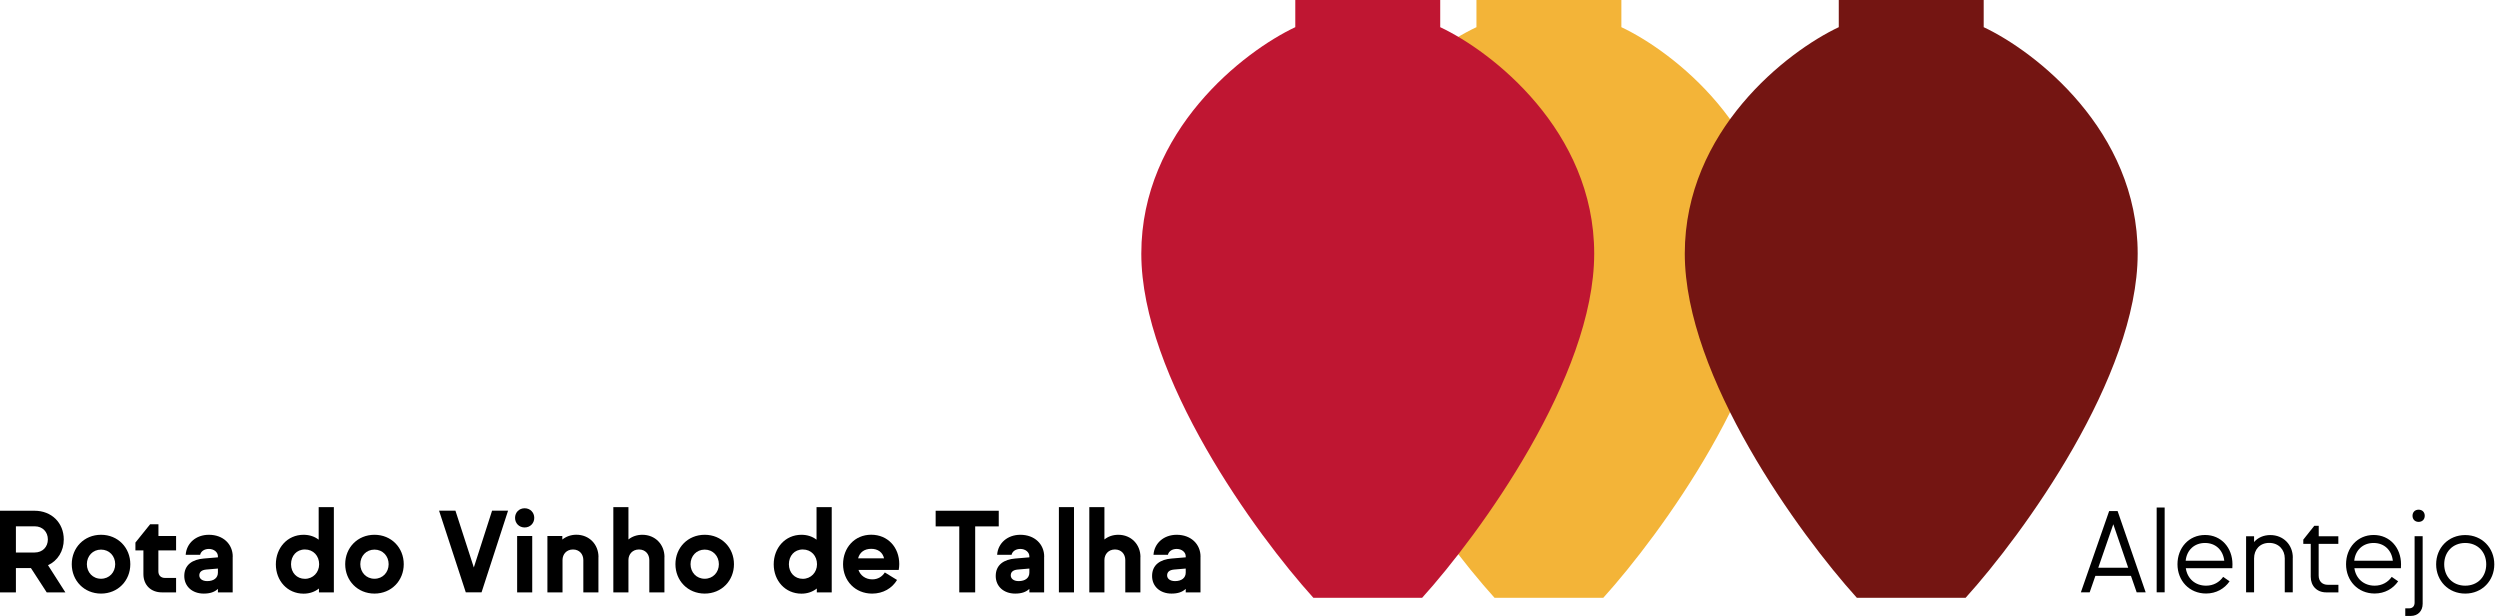 <svg width="138" height="34" viewBox="0 0 138 34" fill="none" xmlns="http://www.w3.org/2000/svg">
<g clip-path="url(#clip0_237_190)">
<path d="M89.5 1.5V0H81.5V1.5C78.667 2.833 73 7.2 73 14C73 20.8 79.333 29.5 82.5 33H88.5C91.667 29.5 98 20.8 98 14C98 7.2 92.333 2.833 89.5 1.5Z" fill="#F3B438"/>
<path d="M0.878 31.358V32.7H0V28.193H1.905C2.85 28.193 3.52 28.86 3.52 29.779C3.52 30.421 3.183 30.954 2.65 31.199L3.609 32.7H2.579L1.708 31.358H0.878ZM0.878 30.498H1.916C2.346 30.498 2.642 30.194 2.642 29.776C2.642 29.357 2.346 29.053 1.923 29.053H0.878V30.498Z" fill="black"/>
<path d="M5.577 29.52C6.511 29.52 7.193 30.235 7.193 31.143C7.193 32.051 6.511 32.766 5.577 32.766C4.643 32.766 3.961 32.051 3.961 31.143C3.961 30.235 4.643 29.52 5.577 29.52ZM5.577 31.947C6.033 31.947 6.359 31.595 6.359 31.143C6.359 30.691 6.033 30.338 5.577 30.338C5.121 30.338 4.795 30.691 4.795 31.143C4.795 31.595 5.121 31.947 5.577 31.947Z" fill="black"/>
<path d="M8.742 29.586H9.72V30.383H8.742V31.539C8.742 31.762 8.883 31.902 9.105 31.902H9.72V32.699H8.935C8.334 32.699 7.916 32.299 7.916 31.691V30.383H7.475V29.949L8.286 28.941H8.746V29.582L8.742 29.586Z" fill="black"/>
<path d="M12.844 30.728V32.699H12.029V32.506C11.84 32.684 11.592 32.766 11.247 32.766C10.61 32.766 10.172 32.366 10.172 31.795C10.172 31.165 10.639 30.88 11.247 30.831L12.029 30.765V30.709C12.029 30.476 11.807 30.301 11.532 30.301C11.28 30.301 11.091 30.431 11.047 30.624H10.25C10.295 29.986 10.813 29.52 11.532 29.52C12.314 29.52 12.848 30.031 12.848 30.731L12.844 30.728ZM12.029 31.606V31.384L11.384 31.439C11.114 31.465 11.002 31.587 11.002 31.762C11.002 31.936 11.154 32.077 11.44 32.077C11.803 32.077 12.029 31.899 12.029 31.606Z" fill="black"/>
<path d="M18.429 27.993V32.7H17.606V32.485C17.384 32.663 17.095 32.77 16.758 32.77C15.861 32.77 15.227 32.055 15.227 31.151C15.227 30.246 15.861 29.52 16.758 29.52C17.084 29.52 17.373 29.62 17.591 29.791V27.993H18.429ZM17.617 31.147C17.617 30.684 17.299 30.331 16.832 30.331C16.365 30.331 16.065 30.684 16.065 31.147C16.065 31.61 16.383 31.951 16.832 31.951C17.28 31.951 17.617 31.599 17.617 31.147Z" fill="black"/>
<path d="M20.671 29.52C21.605 29.52 22.287 30.235 22.287 31.143C22.287 32.051 21.605 32.766 20.671 32.766C19.737 32.766 19.055 32.051 19.055 31.143C19.055 30.235 19.737 29.52 20.671 29.52ZM20.671 31.947C21.127 31.947 21.453 31.595 21.453 31.143C21.453 30.691 21.127 30.338 20.671 30.338C20.215 30.338 19.889 30.691 19.889 31.143C19.889 31.595 20.215 31.947 20.671 31.947Z" fill="black"/>
<path d="M28.045 28.189L26.582 32.696H25.711L24.236 28.189H25.14L26.155 31.325L27.163 28.189H28.049H28.045Z" fill="black"/>
<path d="M28.961 28.056C29.268 28.056 29.491 28.289 29.491 28.586C29.491 28.882 29.268 29.116 28.961 29.116C28.653 29.116 28.431 28.882 28.431 28.586C28.431 28.289 28.653 28.056 28.961 28.056ZM29.379 32.699H28.546V29.586H29.379V32.699Z" fill="black"/>
<path d="M33.033 30.754V32.7H32.2V30.914C32.2 30.591 31.985 30.332 31.629 30.332C31.273 30.332 31.051 30.591 31.051 30.914V32.7H30.217V29.587H31.04V29.783C31.247 29.617 31.514 29.517 31.814 29.517C32.522 29.517 33.037 30.047 33.037 30.751L33.033 30.754Z" fill="black"/>
<path d="M36.676 30.754V32.7H35.842V30.913C35.842 30.591 35.627 30.331 35.272 30.331C34.916 30.331 34.69 30.591 34.69 30.913V32.7H33.856V27.993H34.69V29.779C34.894 29.613 35.157 29.52 35.457 29.52C36.165 29.52 36.68 30.05 36.68 30.754H36.676Z" fill="black"/>
<path d="M38.9 29.52C39.834 29.52 40.515 30.235 40.515 31.143C40.515 32.051 39.834 32.766 38.9 32.766C37.966 32.766 37.284 32.051 37.284 31.143C37.284 30.235 37.966 29.52 38.9 29.52ZM38.9 31.947C39.355 31.947 39.682 31.595 39.682 31.143C39.682 30.691 39.355 30.338 38.9 30.338C38.444 30.338 38.118 30.691 38.118 31.143C38.118 31.595 38.444 31.947 38.9 31.947Z" fill="black"/>
<path d="M45.911 27.993V32.7H45.088V32.485C44.866 32.663 44.577 32.77 44.24 32.77C43.343 32.77 42.709 32.055 42.709 31.151C42.709 30.246 43.343 29.52 44.24 29.52C44.566 29.52 44.855 29.62 45.073 29.791V27.993H45.911ZM45.099 31.147C45.099 30.684 44.781 30.331 44.314 30.331C43.847 30.331 43.547 30.684 43.547 31.147C43.547 31.61 43.865 31.951 44.314 31.951C44.762 31.951 45.099 31.599 45.099 31.147Z" fill="black"/>
<path d="M47.389 31.462C47.493 31.77 47.782 31.981 48.153 31.981C48.468 31.981 48.701 31.822 48.842 31.599L49.517 32.014C49.246 32.47 48.749 32.767 48.142 32.767C47.208 32.767 46.537 32.062 46.537 31.147C46.537 30.232 47.175 29.517 48.09 29.517C49.005 29.517 49.639 30.21 49.639 31.136C49.639 31.247 49.628 31.358 49.609 31.462H47.389ZM48.801 30.821C48.72 30.48 48.453 30.295 48.093 30.295C47.719 30.295 47.456 30.48 47.367 30.821H48.801Z" fill="black"/>
<path d="M51.648 29.057V28.193H55.131V29.057H53.83V32.7H52.952V29.057H51.648Z" fill="black"/>
<path d="M57.636 30.728V32.699H56.821V32.506C56.632 32.684 56.383 32.766 56.039 32.766C55.401 32.766 54.964 32.366 54.964 31.795C54.964 31.165 55.431 30.88 56.039 30.831L56.821 30.765V30.709C56.821 30.476 56.598 30.301 56.324 30.301C56.072 30.301 55.883 30.431 55.839 30.624H55.042C55.086 29.986 55.609 29.52 56.324 29.52C57.106 29.52 57.64 30.031 57.64 30.731L57.636 30.728ZM56.821 31.606V31.384L56.176 31.439C55.905 31.465 55.794 31.587 55.794 31.762C55.794 31.936 55.946 32.077 56.231 32.077C56.595 32.077 56.821 31.899 56.821 31.606Z" fill="black"/>
<path d="M58.451 27.993H59.285V32.7H58.451V27.993Z" fill="black"/>
<path d="M62.95 30.754V32.7H62.116V30.913C62.116 30.591 61.901 30.331 61.546 30.331C61.19 30.331 60.964 30.591 60.964 30.913V32.7H60.13V27.993H60.964V29.779C61.168 29.613 61.431 29.52 61.731 29.52C62.439 29.52 62.954 30.05 62.954 30.754H62.95Z" fill="black"/>
<path d="M66.267 30.728V32.699H65.452V32.506C65.263 32.684 65.014 32.766 64.67 32.766C64.032 32.766 63.595 32.366 63.595 31.795C63.595 31.165 64.062 30.88 64.67 30.831L65.452 30.765V30.709C65.452 30.476 65.229 30.301 64.955 30.301C64.703 30.301 64.514 30.431 64.469 30.624H63.673C63.717 29.986 64.24 29.52 64.955 29.52C65.737 29.52 66.27 30.031 66.27 30.731L66.267 30.728ZM65.452 31.606V31.384L64.807 31.439C64.536 31.465 64.425 31.587 64.425 31.762C64.425 31.936 64.577 32.077 64.862 32.077C65.225 32.077 65.452 31.899 65.452 31.606Z" fill="black"/>
<path d="M117.629 31.788H115.665L115.35 32.696H114.864L116.425 28.212H116.892L118.441 32.696H117.944L117.629 31.788ZM117.477 31.34L116.654 28.938L115.824 31.34H117.477Z" fill="black"/>
<path d="M119.048 28.015H119.489V32.696H119.048V28.015Z" fill="black"/>
<path d="M123.225 31.365H120.657C120.738 31.932 121.168 32.329 121.776 32.329C122.18 32.329 122.513 32.14 122.717 31.843L123.073 32.088C122.795 32.492 122.335 32.762 121.776 32.762C120.849 32.762 120.197 32.055 120.197 31.147C120.197 30.239 120.823 29.531 121.72 29.531C122.617 29.531 123.232 30.239 123.232 31.147C123.232 31.221 123.232 31.288 123.225 31.362V31.365ZM120.649 30.954H122.78C122.713 30.365 122.306 29.972 121.716 29.972C121.127 29.972 120.708 30.365 120.649 30.954Z" fill="black"/>
<path d="M126.56 30.78V32.696H126.119V30.821C126.119 30.343 125.782 29.968 125.259 29.968C124.737 29.968 124.425 30.343 124.425 30.821V32.696H123.984V29.602H124.425V29.92C124.633 29.679 124.948 29.535 125.322 29.535C126.041 29.535 126.564 30.068 126.564 30.784L126.56 30.78Z" fill="black"/>
<path d="M127.99 29.601H129.076V30.02H127.99V31.765C127.99 32.081 128.179 32.281 128.502 32.281H129.08V32.699H128.405C127.894 32.699 127.553 32.344 127.553 31.84V30.02H127.142V29.787L127.75 29.023H127.994V29.601H127.99Z" fill="black"/>
<path d="M132.53 31.365H129.962C130.043 31.932 130.473 32.329 131.081 32.329C131.485 32.329 131.818 32.14 132.022 31.843L132.378 32.088C132.1 32.492 131.641 32.762 131.081 32.762C130.155 32.762 129.502 32.055 129.502 31.147C129.502 30.239 130.129 29.531 131.025 29.531C131.922 29.531 132.537 30.239 132.537 31.147C132.537 31.221 132.537 31.288 132.53 31.362V31.365ZM129.954 30.954H132.085C132.019 30.365 131.611 29.972 131.022 29.972C130.432 29.972 130.014 30.365 129.954 30.954Z" fill="black"/>
<path d="M133.731 29.601V33.329C133.731 33.729 133.468 34 133.067 34H132.771V33.581H132.978C133.175 33.581 133.286 33.459 133.286 33.266V29.597H133.727L133.731 29.601ZM133.508 28.134C133.712 28.134 133.846 28.274 133.846 28.471C133.846 28.667 133.712 28.808 133.508 28.808C133.304 28.808 133.171 28.667 133.171 28.471C133.171 28.274 133.304 28.134 133.508 28.134Z" fill="black"/>
<path d="M136.08 29.535C137.007 29.535 137.685 30.243 137.685 31.151C137.685 32.058 137.01 32.766 136.08 32.766C135.15 32.766 134.475 32.058 134.475 31.151C134.475 30.243 135.15 29.535 136.08 29.535ZM136.08 32.329C136.769 32.329 137.24 31.836 137.24 31.151C137.24 30.465 136.766 29.972 136.08 29.972C135.394 29.972 134.92 30.465 134.92 31.151C134.92 31.836 135.394 32.329 136.08 32.329Z" fill="black"/>
<path d="M109.5 1.5V0H101.5V1.5C98.667 2.833 93 7.2 93 14C93 20.8 99.333 29.5 102.5 33H108.5C111.667 29.5 118 20.8 118 14C118 7.2 112.333 2.833 109.5 1.5Z" fill="#741512"/>
<path d="M79.5 1.5V0H71.5V1.5C68.667 2.833 63 7.2 63 14C63 20.8 69.333 29.5 72.5 33H78.5C81.667 29.5 88 20.8 88 14C88 7.2 82.333 2.833 79.5 1.5Z" fill="#BF1632"/>
</g>
<defs>
<clipPath id="clip0_237_190">
<rect width="138" height="34" fill="white"/>
</clipPath>
</defs>
</svg>

